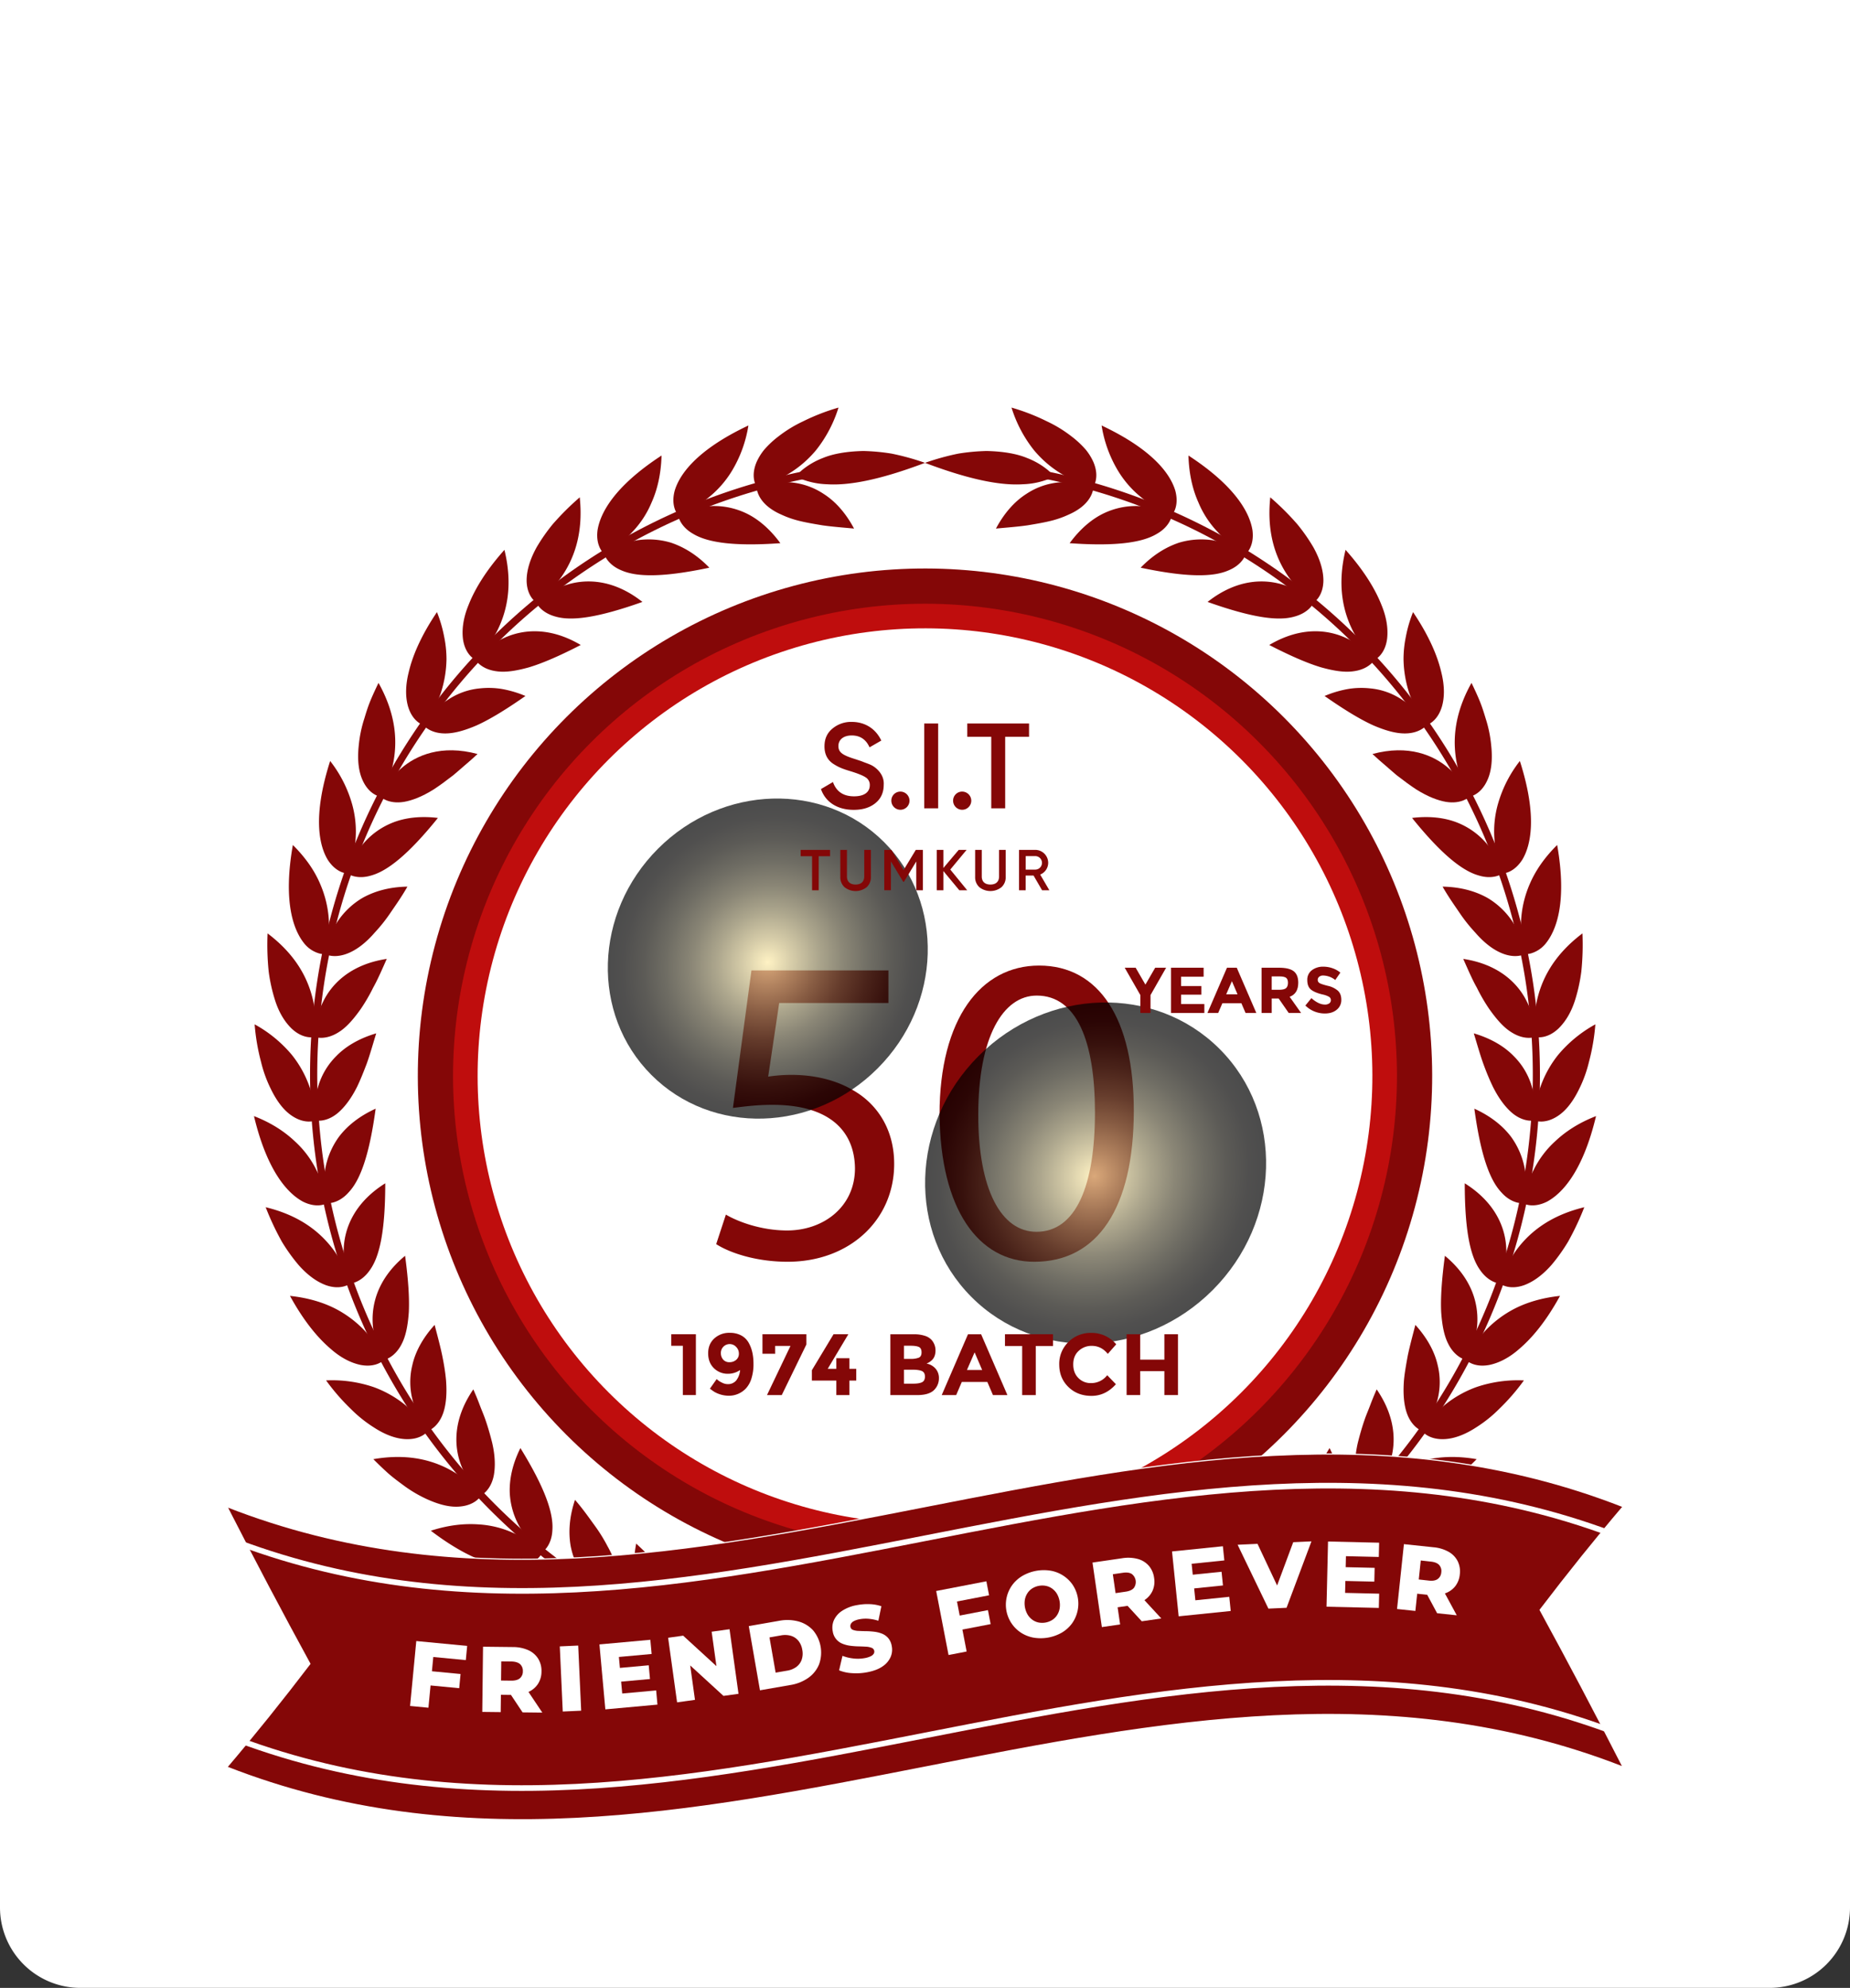 <svg xmlns="http://www.w3.org/2000/svg" xmlns:xlink="http://www.w3.org/1999/xlink" viewBox="0 0 1643.37 1764.88"><rect x="0" y="0" width="1643.37" height="1764.88" fill="#333333" stroke="none"/><defs><style>.cls-1,.cls-12{fill:none;stroke:#fff;stroke-miterlimit:10;}.cls-2{isolation:isolate;}.cls-3{fill:#fff;}.cls-4{fill:#840707;}.cls-5{fill:#bf0d0d;}.cls-6{fill:url(#Degradado_sin_nombre_2);}.cls-7{fill:url(#Degradado_sin_nombre_2-2);}.cls-8{fill:url(#Degradado_sin_nombre_2-3);}.cls-10,.cls-9{opacity:0.7;mix-blend-mode:color-dodge;}.cls-9{fill:url(#Degradado_sin_nombre_6);}.cls-10{fill:url(#Degradado_sin_nombre_6-2);}.cls-11{clip-path:url(#clip-path);}.cls-12{stroke-width:5px;}</style><linearGradient id="Degradado_sin_nombre_2" x1="695.39" y1="1512.61" x2="1053.45" y2="1474.82" gradientUnits="userSpaceOnUse"><stop offset="0" stop-color="#ba7e27"/><stop offset="0.03" stop-color="#be832b"/><stop offset="0.07" stop-color="#cc9136"/><stop offset="0.11" stop-color="#e1a849"/><stop offset="0.15" stop-color="#ffc863"/><stop offset="0.24" stop-color="#f6b858"/><stop offset="0.28" stop-color="#f0ae51"/><stop offset="0.52" stop-color="#ffc863"/><stop offset="0.59" stop-color="#f5bc53"/><stop offset="0.72" stop-color="#dea131"/><stop offset="0.77" stop-color="#e9ae42"/><stop offset="0.85" stop-color="#ffc863"/><stop offset="0.89" stop-color="#f0b856"/><stop offset="0.97" stop-color="#ca8f35"/><stop offset="1" stop-color="#ba7e27"/></linearGradient><linearGradient id="Degradado_sin_nombre_2-2" x1="696.01" y1="1496.07" x2="1054.07" y2="1458.28" xlink:href="#Degradado_sin_nombre_2"/><linearGradient id="Degradado_sin_nombre_2-3" x1="697.75" y1="1512.49" x2="1055.8" y2="1474.7" xlink:href="#Degradado_sin_nombre_2"/><radialGradient id="Degradado_sin_nombre_6" cx="-799.7" cy="412.03" r="215.37" gradientTransform="matrix(-0.72, 0, 0, -0.68, 394.75, 1322.57)" gradientUnits="userSpaceOnUse"><stop offset="0" stop-color="#ffedab"/><stop offset="0.15" stop-color="#c6b885"/><stop offset="0.32" stop-color="#8a815d"/><stop offset="0.48" stop-color="#59533c"/><stop offset="0.64" stop-color="#322f22"/><stop offset="0.78" stop-color="#17150f"/><stop offset="0.91" stop-color="#060504"/><stop offset="1"/></radialGradient><radialGradient id="Degradado_sin_nombre_6-2" cx="-701.17" cy="910.99" r="202.07" gradientTransform="matrix(-0.72, 0, 0, -0.68, 174.81, 1472.72)" xlink:href="#Degradado_sin_nombre_6"/><clipPath id="clip-path"><path class="cls-1" d="M1441.78,1568.86c-413.39-161.88-826.79,161.88-1240.19,0q36.85-43.38,73.7-91.71-36.86-67.39-73.7-139.54c413.4,161.88,826.8-161.88,1240.19,0q-36.84,43.38-73.69,91.71Q1404.93,1496.72,1441.78,1568.86Z"/></clipPath></defs><g class="cls-2"><g id="Layer_2" data-name="Layer 2"><g id="OBJECTS"><path class="cls-3" d="M0,0H1643.37a0,0,0,0,1,0,0V1693.49a71.38,71.38,0,0,1-71.38,71.38H71.38A71.38,71.38,0,0,1,0,1693.49V0A0,0,0,0,1,0,0Z"/><circle class="cls-4" cx="821.69" cy="955.25" r="450.52" transform="translate(-434.8 860.81) rotate(-45)"/><circle class="cls-5" cx="821.69" cy="955.25" r="419.23" transform="translate(-434.8 860.81) rotate(-45)"/><circle class="cls-3" cx="821.69" cy="955.25" r="397.4" transform="translate(-434.8 860.81) rotate(-45)"/><path class="cls-4" d="M744.84,361.87a187.25,187.25,0,0,0-31.59,12.27,114.14,114.14,0,0,0-21.33,13,83.8,83.8,0,0,0-13.11,12.19,48,48,0,0,0-6.77,11c-5.63,13.36-.12,21.32-.12,21.32a56.14,56.14,0,0,0,8.81-2.23c5.3-1.92,12.65-4.34,20.4-9.15a96.93,96.93,0,0,0,23.81-20.65A115.41,115.41,0,0,0,744.84,361.87Z"/><path class="cls-4" d="M758.65,469.27c-10.72-1-20-1.69-28.25-2.91-8.25-1.37-15.28-2.58-21.36-4.15a85.51,85.51,0,0,1-15.52-5.59,50.22,50.22,0,0,1-10.46-6.15c-11.13-8.6-11-18.17-11-18.17s12.87-6,30.84-4a62.76,62.76,0,0,1,28.75,10.2C741.42,444.69,750.88,454.68,758.65,469.27Z"/><path class="cls-4" d="M664.81,377.76c-47.24,22.27-61.54,44.43-65.5,58-3.71,14.09,2.83,21.19,2.83,21.19a59.62,59.62,0,0,0,8.39-3.49,81,81,0,0,0,19-11.85,89.91,89.91,0,0,0,20.75-23.73A111.59,111.59,0,0,0,664.81,377.76Z"/><path class="cls-4" d="M693.19,482.25c-42.6,3.08-65.2-.9-77.46-8.29-12.16-6.91-13.33-16.44-13.33-16.44a52.88,52.88,0,0,1,8.17-4,78.89,78.89,0,0,1,21.83-4.24,66.13,66.13,0,0,1,29.86,6.16C672.78,460.32,683.57,469.08,693.19,482.25Z"/><path class="cls-4" d="M587.66,404.43c-43.76,28.51-54.76,52.6-56.88,66.48-1.8,14.38,5.68,20.58,5.68,20.58s3.12-1.56,7.9-4.48a82.84,82.84,0,0,0,17.09-14.47,85,85,0,0,0,17.32-26.34C583.7,435.26,587.17,421.54,587.66,404.43Z"/><path class="cls-4" d="M630.12,504c-41.82,8.87-64.65,8.21-77.86,2.48-13-5.26-15.47-14.49-15.47-14.49a36.25,36.25,0,0,1,7.64-4.91,76.58,76.58,0,0,1,21-7.33,69.1,69.1,0,0,1,30.44,2C607,485.44,618.77,492.29,630.12,504Z"/><path class="cls-4" d="M515,441.53a239.1,239.1,0,0,0-24,23.87,159.65,159.65,0,0,0-14.31,20.49c-6.84,12.37-8.84,22.13-8.89,29.26.05,14.35,8.33,19.5,8.33,19.5a55.56,55.56,0,0,0,7.3-5.42c4.34-3.56,9.62-9.36,15-16.63C508.84,497.73,518.53,475.37,515,441.53Z"/><path class="cls-4" d="M570.66,534.4c-40.34,14.35-62.92,17-76.79,13.11-13.76-3.58-17.39-12.37-17.39-12.37a56,56,0,0,1,7-5.81c4.62-3.19,11.11-7.53,19.78-10.08C520.32,513.78,544.85,514,570.66,534.4Z"/><path class="cls-4" d="M448.09,488.18c-17.31,19.42-26.82,36-31.95,49.14-5.32,13-5.74,23.14-4.86,30.18,2.05,14.25,10.93,18.22,10.93,18.22a55.68,55.68,0,0,0,6.45-6.4,106,106,0,0,0,12.61-18.49C449.58,544.62,456.14,521.12,448.09,488.18Z"/><path class="cls-4" d="M515.88,572.63c-19.07,9.8-34,16.25-46.05,19.86-12.27,3.41-21.16,4.49-28.28,3.53-14.07-1.64-18.88-9.87-18.88-9.87a56.25,56.25,0,0,1,6.08-6.75A63.93,63.93,0,0,1,447,566.76C463.14,559,487.46,555.81,515.88,572.63Z"/><path class="cls-4" d="M388.15,543.44c-14.54,21.54-21.74,39.25-25,53-3.47,13.62-2.68,23.61-.73,30.56,4,13.88,13.32,16.59,13.32,16.59a56.35,56.35,0,0,0,5.48-7.25,109.84,109.84,0,0,0,10-20,102.08,102.08,0,0,0,5.4-31.05,99.63,99.63,0,0,0-2-19.65A117.79,117.79,0,0,0,388.15,543.44Z"/><path class="cls-4" d="M466.76,617.91c-17.59,12.27-31.5,20.69-42.94,25.92-11.65,5.07-20.49,7.21-27.55,7.32-14.11.32-20-7.2-20-7.2a55.78,55.78,0,0,1,5.05-7.54,62.51,62.51,0,0,1,16.39-15,60.73,60.73,0,0,1,28.73-10.26,72.58,72.58,0,0,1,18.69.42A96.47,96.47,0,0,1,466.76,617.91Z"/><path class="cls-4" d="M336.23,606.29c-2.83,5.86-5.38,11.32-7.49,16.54s-3.65,10.28-5.05,14.93a112.53,112.53,0,0,0-5.05,24.45c-1.44,14,.37,23.66,3.41,30.37,5.93,13.24,15.51,14.64,15.51,14.64a91.34,91.34,0,0,0,11.6-29.13C352.8,660.25,352.79,635.83,336.23,606.29Z"/><path class="cls-4" d="M424.2,669.42c-3.89,3.66-7.73,7-11.33,10.05s-6.81,6-10.05,8.65c-6.59,5.13-12.39,9.37-17.63,12.79-10.7,6.69-19.5,9.83-26.31,11-13.86,2.27-20.75-4.39-20.75-4.39s4.42-13.5,18.14-25.25C369.72,670.42,392.27,660.83,424.2,669.42Z"/><path class="cls-4" d="M293.28,675.62c-15.93,49.72-9.51,75.3-2.3,87.44,7.76,12.33,17.42,12.4,17.42,12.4a60.11,60.11,0,0,0,3.17-8.51,81.08,81.08,0,0,0,4.29-22,89.78,89.78,0,0,0-3.18-31.37A111.39,111.39,0,0,0,293.28,675.62Z"/><path class="cls-4" d="M389,726.18c-26.82,33.27-45.16,47.05-58.92,51-13.35,4.17-21.11-1.48-21.11-1.48a51.8,51.8,0,0,1,2.68-8.68,78.83,78.83,0,0,1,11.8-18.84,66.18,66.18,0,0,1,24.88-17.63C359.1,726.15,372.83,724.22,389,726.18Z"/><path class="cls-4" d="M260.14,750.2c-9.06,51.45,1.05,75.94,9.8,87a26.43,26.43,0,0,0,12.91,9.07,16.2,16.2,0,0,0,5.95.79,88,88,0,0,0,2.17-8.82,94.34,94.34,0,0,0-6.37-53C280,774.15,272.3,762.24,260.14,750.2Z"/><path class="cls-4" d="M361.91,787.17c-5.24,9.24-10.84,17-15.44,23.79a142.35,142.35,0,0,1-13.59,17c-8.16,9.43-15.77,14.84-22.25,17.75s-11.66,3.35-15.39,3a16.51,16.51,0,0,1-5.82-1.55,40.9,40.9,0,0,1,1.67-8.92A74.24,74.24,0,0,1,300,817.93a68.55,68.55,0,0,1,22.23-20.88C332.57,791.34,345.58,787.44,361.91,787.17Z"/><path class="cls-4" d="M237.68,828.68a232,232,0,0,0,1,33.87A146.74,146.74,0,0,0,244,887c4.08,13.42,10.2,21.55,15.34,26.45,10.6,9.75,20,7.21,20,7.21a56,56,0,0,0,.95-9,107.88,107.88,0,0,0-1.93-22.3C274.5,871.5,264.83,849.17,237.68,828.68Z"/><path class="cls-4" d="M343.57,851.32c-4.37,9.8-8.05,18.37-12.16,25.68a155.45,155.45,0,0,1-10.94,18.79c-7.35,10.39-13.53,16.87-19.65,20.62C288.89,924,280,920.7,280,920.7a56.2,56.2,0,0,1,.43-9.07,63.08,63.08,0,0,1,6.14-21.34C294.08,874.05,311,856.25,343.57,851.32Z"/><path class="cls-4" d="M226.2,909.43a186.13,186.13,0,0,0,5.69,33.37,112.66,112.66,0,0,0,8.44,23.48c6.11,12.72,12.57,20,18.68,24.14,12,8.23,20.87,4.45,20.87,4.45a54.89,54.89,0,0,0-.43-9.08c-.75-5.58-1.63-13.27-4.81-21.83a96.14,96.14,0,0,0-15.42-27.47A115.54,115.54,0,0,0,226.2,909.43Z"/><path class="cls-4" d="M334.19,917.43c-3.16,10.31-5.67,19.31-8.51,27.14-3,7.82-5.66,14.47-8.39,20.12-5.62,11.3-11.59,18.56-16.78,23.09-10.64,9.15-20,7-20,7a55.78,55.78,0,0,1-.95-9c-.29-5.6.74-13.43,3.32-22a62.92,62.92,0,0,1,15.79-26.11C306.66,929.39,318.33,922.12,334.19,917.43Z"/><path class="cls-4" d="M225.61,990.89c12.1,50.73,31.08,69.23,43.4,75.89,13,6.52,21.32,1.56,21.32,1.56s-.46-3.45-1.58-8.94a81.23,81.23,0,0,0-7.87-21,85,85,0,0,0-19-25.15C253.14,1005,241.55,997.08,225.61,990.89Z"/><path class="cls-4" d="M333.69,984.31c-5.74,42.43-14,63.68-23.92,74.21-9.27,10.5-18.82,9.69-18.82,9.69a34.6,34.6,0,0,1-2.08-8.84,78.18,78.18,0,0,1,.16-22.2,69.23,69.23,0,0,1,12.13-28C308.25,999.84,318.8,991.07,333.69,984.31Z"/><path class="cls-4" d="M236,1071.79a243.55,243.55,0,0,0,14.42,30.67A159.41,159.41,0,0,0,265,1122.83c9.31,10.63,17.91,15.75,24.61,18.2,13.55,4.75,21.16-1.33,21.16-1.33a55.39,55.39,0,0,0-2.67-8.69c-1.9-5.28-5.67-12.18-10.65-19.69C286.89,1096.47,269.15,1079.81,236,1071.79Z"/><path class="cls-4" d="M342.22,1050.56c0,42.78-5.1,64.92-13.4,76.68-8,11.76-17.47,12.24-17.47,12.24a55.49,55.49,0,0,1-3.15-8.51c-1.46-5.42-3.44-13-2.87-22C305.87,1091,314.37,1068,342.22,1050.56Z"/><path class="cls-4" d="M257.59,1150.51c12.51,22.84,24.93,37.37,35.65,46.59,10.45,9.36,19.85,13.16,26.84,14.66,14.14,2.81,20.83-4.24,20.83-4.24a55.48,55.48,0,0,0-3.91-8.2,111.25,111.25,0,0,0-13.21-18.07,97.33,97.33,0,0,0-25.11-19C287.91,1156.62,274.29,1152.28,257.59,1150.51Z"/><path class="cls-4" d="M359.85,1114.91c2.85,21.22,3.92,37.42,3.31,50-.9,12.7-2.88,21.46-6.11,27.83-6.2,12.69-15.58,14.49-15.58,14.49a55.58,55.58,0,0,1-4.36-8,66.57,66.57,0,0,1-1.76-51.66C339.56,1136.73,347,1125.56,359.85,1114.91Z"/><path class="cls-4" d="M289.67,1225.55a188.16,188.16,0,0,0,22.22,25.57,115.81,115.81,0,0,0,19.45,15.68c11.75,7.76,21.25,10.46,28.56,10.86,14.46.82,20.1-7.06,20.1-7.06a55.42,55.42,0,0,0-5.05-7.55,102.4,102.4,0,0,0-15.52-16.11A96.61,96.61,0,0,0,332,1231.51,114.86,114.86,0,0,0,289.67,1225.55Z"/><path class="cls-4" d="M386.09,1176.26c2.7,10.41,5.15,19.44,6.81,27.57s2.75,15.25,3.31,21.52c1,12.63-.13,21.8-2.27,28.42-4.36,13.39-13.42,16.46-13.42,16.46a55.84,55.84,0,0,1-5.47-7.25,65.26,65.26,0,0,1-8.66-20.46,62.69,62.69,0,0,1-.11-30.5C368.77,1200.78,375,1188.48,386.09,1176.26Z"/><path class="cls-4" d="M331.65,1295.48q6.89,6.91,13.14,12.54c4.24,3.71,8.48,6.86,12.38,9.74a116.72,116.72,0,0,0,21.36,12.9c12.88,5.93,22.39,7.56,29.76,6.89,14.48-1.19,19-9.75,19-9.75a56.25,56.25,0,0,0-6.08-6.75,89.1,89.1,0,0,0-17.54-13.87C388.08,1297.76,365.05,1289.67,331.65,1295.48Z"/><path class="cls-4" d="M420.45,1233.51c2.17,4.89,4.07,9.56,5.74,14s3.44,8.44,4.8,12.37c2.75,7.84,4.65,14.87,6.18,20.9,2.87,12.22,2.75,21.7,1.6,28.48-2.45,13.81-11,18.09-11,18.09a55,55,0,0,1-6.45-6.39A72.12,72.12,0,0,1,410,1301.85C403.31,1285.2,401.76,1260.75,420.45,1233.51Z"/><path class="cls-4" d="M382.71,1359c41.53,31.57,67.81,34,81.62,31.32,14.23-3.2,17.52-12.27,17.52-12.27a77,77,0,0,0-6.93-5.87,80.93,80.93,0,0,0-19.29-11.34,87.07,87.07,0,0,0-30.63-7.46C413,1352.54,399,1353.75,382.71,1359Z"/><path class="cls-4" d="M462.28,1285.61c22.46,36.41,29.38,58.26,28.42,72.6-.52,14-8.45,19.39-8.45,19.39a43.78,43.78,0,0,1-7.25-5.47,78.54,78.54,0,0,1-13.85-17.37,67.87,67.87,0,0,1-8.33-29.34C452.4,1313.72,455,1300.25,462.28,1285.61Z"/><path class="cls-4" d="M441.89,1415.13c45.41,25.69,71.87,24.41,85.19,19.89a26.54,26.54,0,0,0,12.9-9.14,16.23,16.23,0,0,0,2.75-5.33s-2.79-2.1-7.6-5a94,94,0,0,0-52-11.8C471.09,1404.43,457.3,1407.67,441.89,1415.13Z"/><path class="cls-4" d="M510.78,1331.58c7,8.06,12.43,15.86,17.28,22.54a141.88,141.88,0,0,1,11.54,18.52c6.13,10.86,8.67,19.86,9.23,26.94s-.73,12.07-2.36,15.47a16.41,16.41,0,0,1-3.42,5,38.7,38.7,0,0,1-7.85-4.55,74.17,74.17,0,0,1-16.13-15.25,68.13,68.13,0,0,1-12.21-28C504.92,1360.62,505.59,1347.07,510.78,1331.58Z"/><path class="cls-4" d="M508.24,1462.55A238.46,238.46,0,0,0,540.47,1473a158.1,158.1,0,0,0,24.8,3.26c14.11.47,23.73-2.33,30.09-5.56,12.72-6.66,13.48-16.37,13.48-16.37a55.59,55.59,0,0,0-8.18-4c-5.15-2.22-12.77-4.15-21.65-5.66C561,1442.21,536.65,1443.87,508.24,1462.55Z"/><path class="cls-4" d="M565.14,1370.42c7.8,7.36,14.59,13.78,20.1,20.11a140.41,140.41,0,0,1,14,16.62c7.41,10.21,11.32,18.44,12.82,25.43,3.15,13.84-3,21.12-3,21.12a55.42,55.42,0,0,1-8.38-3.5c-5-2.64-11.82-6.33-18-12.94C570,1424.62,558.85,1402.74,565.14,1370.42Z"/><path class="cls-4" d="M580.45,1500.52c25.23,6.44,44.33,7.29,58.39,5.74,14-1.25,23.17-5.51,29-9.61,11.71-8.43,11.12-18.13,11.12-18.13a56.39,56.39,0,0,0-8.67-2.72,111.72,111.72,0,0,0-22.21-2.68,97.56,97.56,0,0,0-31.06,5.35C605.61,1482.53,593.15,1489.52,580.45,1500.52Z"/><path class="cls-4" d="M624.23,1401.48c17.46,12.41,30,22.69,38.8,31.7,8.67,9.33,13.71,16.77,16.16,23.45,5,13.2,0,21.28,0,21.28a55.91,55.91,0,0,1-8.8-2.23,66.55,66.55,0,0,1-39-34C626.33,1431.22,623.26,1418.12,624.23,1401.48Z"/><path class="cls-4" d="M701,1479.91a532.39,532.39,0,0,1-80.87-25.18A539.54,539.54,0,0,1,778.93,416.25a3.48,3.48,0,0,0-.55-6.93A546.66,546.66,0,0,0,617.51,1461.17,539.09,539.09,0,0,0,701,1487Z"/><path class="cls-4" d="M821.69,410.93c-41.92,15.81-68.43,20.17-87,19a68.46,68.46,0,0,1-20.58-3.81,36.93,36.93,0,0,1-6.88-3,27.71,27.71,0,0,1,5.13-5.66,66.41,66.41,0,0,1,18.5-10.79c8.84-3.7,20.81-5.91,36-6.27a183,183,0,0,1,25.17,2.33A223.85,223.85,0,0,1,821.69,410.93Z"/><path class="cls-4" d="M898.54,361.87a186.78,186.78,0,0,1,31.58,12.27,114.14,114.14,0,0,1,21.33,13,83.92,83.92,0,0,1,13.12,12.19,48.24,48.24,0,0,1,6.76,11c5.64,13.36.12,21.32.12,21.32a55.91,55.91,0,0,1-8.8-2.23c-5.3-1.92-12.66-4.34-20.41-9.15a97.3,97.3,0,0,1-23.81-20.65A115.6,115.6,0,0,1,898.54,361.87Z"/><path class="cls-4" d="M884.72,469.27c10.73-1,20-1.69,28.25-2.91,8.26-1.37,15.28-2.58,21.37-4.15a85.66,85.66,0,0,0,15.51-5.59,50.32,50.32,0,0,0,10.47-6.15c11.12-8.6,11-18.17,11-18.17s-12.88-6-30.85-4a62.69,62.69,0,0,0-28.74,10.2C902,444.69,892.49,454.68,884.72,469.27Z"/><path class="cls-4" d="M978.57,377.76c47.23,22.27,61.53,44.43,65.49,58,3.71,14.09-2.83,21.19-2.83,21.19a59.28,59.28,0,0,1-8.38-3.49,81,81,0,0,1-19-11.85,89.91,89.91,0,0,1-20.75-23.73A111.4,111.4,0,0,1,978.57,377.76Z"/><path class="cls-4" d="M950.18,482.25c42.6,3.08,65.21-.9,77.47-8.29,12.16-6.91,13.32-16.44,13.32-16.44a52.88,52.88,0,0,0-8.17-4,78.89,78.89,0,0,0-21.82-4.24,66.17,66.17,0,0,0-29.87,6.16C970.6,460.32,959.81,469.08,950.18,482.25Z"/><path class="cls-4" d="M1055.71,404.43c43.76,28.51,54.76,52.6,56.89,66.48,1.8,14.38-5.68,20.58-5.68,20.58s-3.12-1.56-7.91-4.48a83.1,83.1,0,0,1-17.09-14.47,85,85,0,0,1-17.31-26.34C1059.68,435.26,1056.2,421.54,1055.71,404.43Z"/><path class="cls-4" d="M1013.25,504c41.83,8.87,64.65,8.21,77.86,2.48,13-5.26,15.47-14.49,15.47-14.49a36.32,36.32,0,0,0-7.63-4.91,76.66,76.66,0,0,0-21-7.33,69.1,69.1,0,0,0-30.44,2C1036.34,485.44,1024.61,492.29,1013.25,504Z"/><path class="cls-4" d="M1128.39,441.53a237,237,0,0,1,24,23.87,158.65,158.65,0,0,1,14.31,20.49c6.85,12.37,8.84,22.13,8.89,29.26-.05,14.35-8.33,19.5-8.33,19.5a55.56,55.56,0,0,1-7.3-5.42c-4.34-3.56-9.62-9.36-15-16.63C1134.54,497.73,1124.84,475.37,1128.39,441.53Z"/><path class="cls-4" d="M1072.71,534.4c40.34,14.35,62.92,17,76.8,13.11,13.75-3.58,17.39-12.37,17.39-12.37a55.67,55.67,0,0,0-7-5.81c-4.61-3.19-11.11-7.53-19.78-10.08C1123.05,513.78,1098.52,514,1072.71,534.4Z"/><path class="cls-4" d="M1195.28,488.18c17.31,19.42,26.83,36,32,49.14,5.31,13,5.73,23.14,4.85,30.18-2,14.25-10.92,18.22-10.92,18.22a56.14,56.14,0,0,1-6.46-6.4,106,106,0,0,1-12.61-18.49C1193.79,544.62,1187.24,521.12,1195.28,488.18Z"/><path class="cls-4" d="M1127.49,572.63c19.07,9.8,34,16.25,46.06,19.86,12.26,3.41,21.16,4.49,28.27,3.53,14.07-1.64,18.88-9.87,18.88-9.87a56.25,56.25,0,0,0-6.08-6.75,63.72,63.72,0,0,0-18.25-12.64C1180.24,559,1155.92,555.81,1127.49,572.63Z"/><path class="cls-4" d="M1255.22,543.44c14.54,21.54,21.74,39.25,25,53,3.47,13.62,2.69,23.61.74,30.56-4,13.88-13.33,16.59-13.33,16.59a55.84,55.84,0,0,1-5.47-7.25,109.14,109.14,0,0,1-10-20,102.08,102.08,0,0,1-5.4-31.05,100.39,100.39,0,0,1,2-19.65A117.79,117.79,0,0,1,1255.22,543.44Z"/><path class="cls-4" d="M1176.62,617.91c17.59,12.27,31.49,20.69,42.94,25.92,11.65,5.07,20.49,7.21,27.54,7.32,14.11.32,20-7.2,20-7.2a55.78,55.78,0,0,0-5-7.54,62.57,62.57,0,0,0-16.4-15,60.64,60.64,0,0,0-28.72-10.26,72.65,72.65,0,0,0-18.7.42A96.25,96.25,0,0,0,1176.62,617.91Z"/><path class="cls-4" d="M1307.15,606.29c2.83,5.86,5.37,11.32,7.48,16.54s3.65,10.28,5.06,14.93a112.45,112.45,0,0,1,5,24.45c1.44,14-.37,23.66-3.41,30.37-5.93,13.24-15.51,14.64-15.51,14.64a91.47,91.47,0,0,1-11.59-29.13C1290.57,660.25,1290.59,635.83,1307.15,606.29Z"/><path class="cls-4" d="M1219.17,669.42c3.9,3.66,7.74,7,11.33,10.05s6.81,6,10,8.65c6.59,5.13,12.4,9.37,17.63,12.79,10.7,6.69,19.5,9.83,26.31,11,13.87,2.27,20.76-4.39,20.76-4.39s-4.43-13.5-18.15-25.25C1273.65,670.42,1251.1,660.83,1219.17,669.42Z"/><path class="cls-4" d="M1350.1,675.62c15.93,49.72,9.5,75.3,2.29,87.44-7.76,12.33-17.41,12.4-17.41,12.4a58.61,58.61,0,0,1-3.17-8.51,80.32,80.32,0,0,1-4.29-22,89.78,89.78,0,0,1,3.18-31.37A111.21,111.21,0,0,1,1350.1,675.62Z"/><path class="cls-4" d="M1254.34,726.18c26.82,33.27,45.16,47.05,58.93,51,13.34,4.17,21.11-1.48,21.11-1.48a52.58,52.58,0,0,0-2.69-8.68,78.75,78.75,0,0,0-11.79-18.84A66.18,66.18,0,0,0,1295,730.52C1284.27,726.15,1270.54,724.22,1254.34,726.18Z"/><path class="cls-4" d="M1383.24,750.2c9.06,51.45-1.06,75.94-9.81,87a26.43,26.43,0,0,1-12.91,9.07,16.2,16.2,0,0,1-6,.79,88,88,0,0,1-2.17-8.82,94.58,94.58,0,0,1,6.37-53C1363.41,774.15,1371.07,762.24,1383.24,750.2Z"/><path class="cls-4" d="M1281.46,787.17c5.25,9.24,10.85,17,15.44,23.79a142.35,142.35,0,0,0,13.59,17c8.16,9.43,15.78,14.84,22.25,17.75s11.66,3.35,15.4,3a16.5,16.5,0,0,0,5.81-1.55,40.15,40.15,0,0,0-1.67-8.92,74.47,74.47,0,0,0-8.93-20.32,68.75,68.75,0,0,0-22.23-20.88C1310.8,791.34,1297.79,787.44,1281.46,787.17Z"/><path class="cls-4" d="M1405.7,828.68a231.87,231.87,0,0,1-1,33.87,146.83,146.83,0,0,1-5.27,24.45c-4.08,13.42-10.21,21.55-15.35,26.45-10.6,9.75-20,7.21-20,7.21a55.47,55.47,0,0,1-.94-9,107.76,107.76,0,0,1,1.92-22.3C1368.87,871.5,1378.54,849.17,1405.7,828.68Z"/><path class="cls-4" d="M1299.8,851.32c4.38,9.8,8,18.37,12.17,25.68a154.18,154.18,0,0,0,10.93,18.79c7.35,10.39,13.53,16.87,19.65,20.62,11.93,7.63,20.86,4.29,20.86,4.29a54.78,54.78,0,0,0-.43-9.07,63.08,63.08,0,0,0-6.14-21.34C1349.3,874.05,1332.34,856.25,1299.8,851.32Z"/><path class="cls-4" d="M1417.17,909.43a186.13,186.13,0,0,1-5.69,33.37,113.26,113.26,0,0,1-8.43,23.48c-6.12,12.72-12.57,20-18.69,24.14-12,8.23-20.87,4.45-20.87,4.45a55.76,55.76,0,0,1,.44-9.08c.75-5.58,1.62-13.27,4.8-21.83a96.38,96.38,0,0,1,15.42-27.47A115.54,115.54,0,0,1,1417.17,909.43Z"/><path class="cls-4" d="M1309.19,917.43c3.15,10.31,5.66,19.31,8.51,27.14s5.65,14.47,8.38,20.12c5.63,11.3,11.59,18.56,16.78,23.09,10.64,9.15,20,7,20,7a55.22,55.22,0,0,0,.94-9c.29-5.6-.74-13.43-3.32-22a62.89,62.89,0,0,0-15.78-26.11C1336.71,929.39,1325.05,922.12,1309.19,917.43Z"/><path class="cls-4" d="M1417.77,990.89c-12.1,50.73-31.09,69.23-43.41,75.89-13,6.52-21.32,1.56-21.32,1.56s.46-3.45,1.59-8.94a81.15,81.15,0,0,1,7.86-21,85,85,0,0,1,19-25.15C1390.23,1005,1401.82,997.08,1417.77,990.89Z"/><path class="cls-4" d="M1309.68,984.31c5.75,42.43,14,63.68,23.92,74.21,9.27,10.5,18.82,9.69,18.82,9.69a34.09,34.09,0,0,0,2.08-8.84,78.5,78.5,0,0,0-.15-22.2,69.5,69.5,0,0,0-12.13-28C1335.13,999.84,1324.57,991.07,1309.68,984.31Z"/><path class="cls-4" d="M1407.34,1071.79a244.88,244.88,0,0,1-14.43,30.67,158.42,158.42,0,0,1-14.52,20.37c-9.31,10.63-17.9,15.75-24.6,18.2-13.55,4.75-21.17-1.33-21.17-1.33a56.78,56.78,0,0,1,2.67-8.69c1.9-5.28,5.67-12.18,10.65-19.69C1356.48,1096.47,1374.22,1079.81,1407.34,1071.79Z"/><path class="cls-4" d="M1301.16,1050.56c0,42.78,5.09,64.92,13.39,76.68,8,11.76,17.47,12.24,17.47,12.24a54.21,54.21,0,0,0,3.15-8.51c1.46-5.42,3.44-13,2.87-22C1337.5,1091,1329,1068,1301.16,1050.56Z"/><path class="cls-4" d="M1385.78,1150.51c-12.5,22.84-24.92,37.37-35.64,46.59-10.45,9.36-19.86,13.16-26.84,14.66-14.15,2.81-20.84-4.24-20.84-4.24a55,55,0,0,1,3.92-8.2,110.5,110.5,0,0,1,13.2-18.07,97.51,97.51,0,0,1,25.11-19C1355.47,1156.62,1369.08,1152.28,1385.78,1150.51Z"/><path class="cls-4" d="M1283.52,1114.91c-2.84,21.22-3.92,37.42-3.31,50,.9,12.7,2.88,21.46,6.11,27.83,6.21,12.69,15.58,14.49,15.58,14.49a54.89,54.89,0,0,0,4.37-8,66.64,66.64,0,0,0,1.75-51.66C1303.81,1136.73,1296.35,1125.56,1283.52,1114.91Z"/><path class="cls-4" d="M1353.7,1225.55a188.16,188.16,0,0,1-22.22,25.57A115.78,115.78,0,0,1,1312,1266.8c-11.76,7.76-21.26,10.46-28.57,10.86-14.46.82-20.1-7.06-20.1-7.06a55,55,0,0,1,5.06-7.55,102.26,102.26,0,0,1,15.51-16.11,96.61,96.61,0,0,1,27.48-15.43A114.9,114.9,0,0,1,1353.7,1225.55Z"/><path class="cls-4" d="M1257.28,1176.26c-2.69,10.41-5.14,19.44-6.81,27.57-1.5,8.23-2.75,15.25-3.31,21.52-1,12.63.13,21.8,2.27,28.42,4.36,13.39,13.42,16.46,13.42,16.46a55.84,55.84,0,0,0,5.47-7.25c3.19-4.62,6.48-11.77,8.66-20.46a62.8,62.8,0,0,0,.12-30.5C1274.6,1200.78,1268.35,1188.48,1257.28,1176.26Z"/><path class="cls-4" d="M1311.72,1295.48q-6.88,6.91-13.14,12.54c-4.24,3.71-8.47,6.86-12.37,9.74a116.76,116.76,0,0,1-21.37,12.9c-12.87,5.93-22.39,7.56-29.76,6.89-14.48-1.19-19-9.75-19-9.75a56.25,56.25,0,0,1,6.08-6.75,88.8,88.8,0,0,1,17.54-13.87C1255.29,1297.76,1278.32,1289.67,1311.72,1295.48Z"/><path class="cls-4" d="M1222.92,1233.51c-2.17,4.89-4.07,9.56-5.74,14s-3.44,8.44-4.8,12.37c-2.74,7.84-4.65,14.87-6.18,20.9-2.86,12.22-2.75,21.7-1.6,28.48,2.46,13.81,11,18.09,11,18.09a55,55,0,0,0,6.45-6.39,72.12,72.12,0,0,0,11.34-19.12C1240.07,1285.2,1241.61,1260.75,1222.92,1233.51Z"/><path class="cls-4" d="M1260.67,1359c-41.53,31.57-67.81,34-81.63,31.32-14.22-3.2-17.52-12.27-17.52-12.27a78.91,78.91,0,0,1,6.93-5.87,81,81,0,0,1,19.3-11.34,87,87,0,0,1,30.62-7.46C1230.42,1352.54,1244.39,1353.75,1260.67,1359Z"/><path class="cls-4" d="M1181.09,1285.61c-22.45,36.41-29.37,58.26-28.42,72.6.52,14,8.46,19.39,8.46,19.39a44,44,0,0,0,7.24-5.47,78.84,78.84,0,0,0,13.86-17.37,68,68,0,0,0,8.32-29.34C1191,1313.72,1188.34,1300.25,1181.09,1285.61Z"/><path class="cls-4" d="M1201.48,1415.13c-45.41,25.69-71.86,24.41-85.19,19.89a26.64,26.64,0,0,1-12.9-9.14,16.06,16.06,0,0,1-2.74-5.33s2.79-2.1,7.59-5a85.55,85.55,0,0,1,20.7-8.54,86.42,86.42,0,0,1,31.35-3.26C1172.28,1404.43,1186.07,1407.67,1201.48,1415.13Z"/><path class="cls-4" d="M1132.59,1331.58c-7,8.06-12.43,15.86-17.28,22.54a142.81,142.81,0,0,0-11.53,18.52c-6.14,10.86-8.68,19.86-9.24,26.94s.73,12.07,2.37,15.47a16.51,16.51,0,0,0,3.41,5,38.9,38.9,0,0,0,7.86-4.55,74.62,74.62,0,0,0,16.13-15.25,68.13,68.13,0,0,0,12.21-28C1138.46,1360.62,1137.79,1347.07,1132.59,1331.58Z"/><path class="cls-4" d="M1135.13,1462.55A238,238,0,0,1,1102.9,1473a158.1,158.1,0,0,1-24.8,3.26c-14.11.47-23.73-2.33-30.09-5.56-12.72-6.66-13.47-16.37-13.47-16.37a55.07,55.07,0,0,1,8.17-4c5.15-2.22,12.78-4.15,21.66-5.66C1082.41,1442.21,1106.72,1443.87,1135.13,1462.55Z"/><path class="cls-4" d="M1078.23,1370.42c-7.8,7.36-14.59,13.78-20.09,20.11a140.58,140.58,0,0,0-14,16.62c-7.41,10.21-11.31,18.44-12.81,25.43-3.16,13.84,3,21.12,3,21.12a55.61,55.61,0,0,0,8.37-3.5c4.95-2.64,11.83-6.33,18-12.94C1073.43,1424.62,1084.52,1402.74,1078.23,1370.42Z"/><path class="cls-4" d="M1062.92,1500.52c-25.22,6.44-44.32,7.29-58.38,5.74-14-1.25-23.17-5.51-29-9.61-11.71-8.43-11.12-18.13-11.12-18.13a56.39,56.39,0,0,1,8.67-2.72,111.91,111.91,0,0,1,22.21-2.68,97.61,97.61,0,0,1,31.07,5.35C1037.77,1482.53,1050.23,1489.52,1062.92,1500.52Z"/><path class="cls-4" d="M1019.14,1401.48c-17.45,12.41-30,22.69-38.79,31.7-8.67,9.33-13.71,16.77-16.17,23.45-5,13.2,0,21.28,0,21.28a56.21,56.21,0,0,0,8.8-2.23,66.62,66.62,0,0,0,39-34C1017,1431.22,1020.11,1418.12,1019.14,1401.48Z"/><path class="cls-4" d="M942.39,1479.91a532.39,532.39,0,0,0,80.87-25.18A539.53,539.53,0,0,0,864.45,416.25a3.48,3.48,0,0,1,.54-6.93,546.66,546.66,0,0,1,160.87,1051.85A538.75,538.75,0,0,1,942.39,1487Z"/><path class="cls-4" d="M821.69,410.93c41.91,15.81,68.42,20.17,86.94,19a68.46,68.46,0,0,0,20.58-3.81,36.52,36.52,0,0,0,6.88-3,27.8,27.8,0,0,0-5.12-5.66,66.49,66.49,0,0,0-18.51-10.79c-8.84-3.7-20.81-5.91-36-6.27a183.28,183.28,0,0,0-25.17,2.33A224.15,224.15,0,0,0,821.69,410.93Z"/><polygon class="cls-6" points="825.89 1471.67 832.68 1491.36 853.51 1491.73 836.88 1504.28 842.96 1524.2 825.89 1512.26 808.82 1524.2 814.9 1504.28 798.27 1491.73 819.1 1491.36 825.89 1471.67"/><polygon class="cls-7" points="747.24 1470.33 752.33 1485.07 767.92 1485.35 755.47 1494.74 760.02 1509.65 747.24 1500.72 734.47 1509.65 739.02 1494.74 726.57 1485.35 742.16 1485.07 747.24 1470.33"/><polygon class="cls-8" points="904.54 1470.33 909.62 1485.07 925.21 1485.35 912.76 1494.74 917.31 1509.65 904.54 1500.72 891.76 1509.65 896.31 1494.74 883.86 1485.35 899.45 1485.07 904.54 1470.33"/><path class="cls-4" d="M789.21,890.51H692.16l-9.78,65.35a136.26,136.26,0,0,1,20.74-1.57c19.56,0,39.13,4.31,54.78,13.7,20,11.35,36.4,33.26,36.4,65.35,0,49.7-39.53,86.88-94.7,86.88-27.79,0-51.27-7.83-63.4-15.66l8.61-26.22c10.57,6.27,31.31,14.09,54.39,14.09,32.48,0,60.27-21.13,60.27-55.18-.39-32.87-22.31-56.35-73.18-56.35-14.48,0-25.83,1.57-35.22,2.74l16.44-122.09h121.7Z"/><path class="cls-4" d="M1007.17,986c0,86.48-32.09,134.23-88.44,134.23-49.7,0-83.35-46.57-84.13-130.71,0-85.31,36.78-132.27,88.44-132.27C976.65,857.24,1007.17,905,1007.17,986ZM869,989.9c0,66.14,20.35,103.71,51.66,103.71,35.22,0,52-41.09,52-106,0-62.62-16-103.71-51.66-103.71C891,883.85,869,920.64,869,989.9Z"/><ellipse class="cls-9" cx="973.24" cy="1041.39" rx="155.78" ry="147" transform="translate(-451.32 993.27) rotate(-45)"/><ellipse class="cls-10" cx="682.04" cy="850.99" rx="146.16" ry="137.93" transform="translate(-401.98 731.58) rotate(-45)"/><path class="cls-4" d="M1441.78,1568.86c-413.39-161.88-826.79,161.88-1240.19,0q36.85-43.38,73.7-91.71-36.86-67.39-73.7-139.54c413.4,161.88,826.8-161.88,1240.19,0q-36.84,43.38-73.69,91.71Q1404.93,1496.72,1441.78,1568.86Z"/><polygon class="cls-3" points="364.28 1514.58 380.58 1516.14 382.47 1496.38 407.91 1498.81 409.12 1486.21 383.68 1483.78 384.89 1471.11 413.79 1473.87 414.99 1461.27 369.79 1456.95 364.28 1514.58"/><path class="cls-3" d="M477.73,1495.23A20,20,0,0,0,481,1484a20.55,20.55,0,0,0-3-11.49,20,20,0,0,0-8.8-7.5,33.46,33.46,0,0,0-13.66-2.73l-26.46-.3-.67,57.88,16.37.19.18-15.38,8.94.11,10.31,15.5,17.53.2-12.29-18.37A19.65,19.65,0,0,0,477.73,1495.23ZM462,1477.47a8,8,0,0,1,2.45,6.32,7.85,7.85,0,0,1-2.59,6.17q-2.55,2.2-7.68,2.15l-9.09-.11.19-17,9.1.1C457.81,1475.19,460.35,1476,462,1477.47Z"/><rect class="cls-3" x="498.54" y="1461.3" width="16.37" height="57.89" transform="translate(-67.3 24.61) rotate(-2.61)"/><polygon class="cls-3" points="552.72 1503.53 551.76 1492.98 577.38 1490.66 576.27 1478.47 550.66 1480.8 549.77 1471.08 578.85 1468.43 577.7 1455.83 532.49 1459.94 537.73 1517.6 584.01 1513.39 582.87 1500.79 552.72 1503.53"/><polygon class="cls-3" points="632.16 1448.66 636.41 1479.22 606.85 1452.17 593.5 1454.03 601.46 1511.37 617.35 1509.16 613.11 1478.6 642.67 1505.65 656.02 1503.79 648.05 1446.45 632.16 1448.66"/><path class="cls-3" d="M722.31,1447.49a27.37,27.37,0,0,0-12.92-7.91,38.17,38.17,0,0,0-17.24-.61l-27,4.71,9.94,57,27-4.7a38.16,38.16,0,0,0,16-6.4,27.21,27.21,0,0,0,9.47-11.86,30.87,30.87,0,0,0-5.27-30.26Zm-10.19,26.08a13.56,13.56,0,0,1-4.72,6.36,19,19,0,0,1-8.2,3.32L689,1485l-5.46-31.28,10.19-1.78a18.89,18.89,0,0,1,8.83.35,13.58,13.58,0,0,1,6.59,4.35,16.85,16.85,0,0,1,3.52,8.12A17.05,17.05,0,0,1,712.12,1473.57Z"/><path class="cls-3" d="M789,1454.31a14.35,14.35,0,0,0-5.51-3.91,26.57,26.57,0,0,0-6.85-1.72,71.61,71.61,0,0,0-7.26-.5c-2.39,0-4.6-.12-6.6-.21a15.79,15.79,0,0,1-5-.9,3.4,3.4,0,0,1-2.31-2.63,4.16,4.16,0,0,1,.39-2.77,6.22,6.22,0,0,1,2.58-2.38,17.1,17.1,0,0,1,5.22-1.72,29.55,29.55,0,0,1,7.93-.39,39.24,39.24,0,0,1,8.67,1.75l2.67-12.89a36,36,0,0,0-10.34-1.85,49.42,49.42,0,0,0-11.24.85,34.78,34.78,0,0,0-13.49,5.2,19.76,19.76,0,0,0-7.13,8.27,16.48,16.48,0,0,0-1,9.8,13.86,13.86,0,0,0,8.78,11.07,27.49,27.49,0,0,0,6.87,1.76,64,64,0,0,0,7.26.54q3.58.08,6.57.26a16.33,16.33,0,0,1,5,1,3.55,3.55,0,0,1,2.38,2.74,3.45,3.45,0,0,1-.48,2.58,6.48,6.48,0,0,1-2.65,2.19,19.44,19.44,0,0,1-5.24,1.64,33.42,33.42,0,0,1-10.26.32,37.46,37.46,0,0,1-9.58-2.33l-3,12.87a35.31,35.31,0,0,0,11.38,2.5,52.31,52.31,0,0,0,13.78-.84q8.44-1.62,13.52-5.2a19.61,19.61,0,0,0,7.08-8.31,16.26,16.26,0,0,0,1-9.67A14.72,14.72,0,0,0,789,1454.31Z"/><polygon class="cls-3" points="877.6 1429.49 852.51 1434.33 850.09 1421.83 878.6 1416.32 876.2 1403.9 831.62 1412.51 842.6 1469.35 858.67 1466.24 854.91 1446.76 880 1441.91 877.6 1429.49"/><path class="cls-3" d="M953,1407.23a29.89,29.89,0,0,0-19.38-12.68,38,38,0,0,0-25.29,4.49,30.56,30.56,0,0,0-9,8,29.69,29.69,0,0,0,7.53,42.43,30.53,30.53,0,0,0,11.17,4.44,38,38,0,0,0,25.28-4.49,30.4,30.4,0,0,0,8.88-8,30.22,30.22,0,0,0,.76-34.24Zm-11.78,21.16a15.71,15.71,0,0,1-2.34,5.75,14.14,14.14,0,0,1-4.3,4.17,16.89,16.89,0,0,1-12.13,2.15A14,14,0,0,1,917,1438a15.67,15.67,0,0,1-4.18-4.59,20,20,0,0,1-2.38-13.39,15.85,15.85,0,0,1,2.35-5.71,14.26,14.26,0,0,1,4.3-4.17,16.89,16.89,0,0,1,12.13-2.15,14.29,14.29,0,0,1,5.47,2.43,15.87,15.87,0,0,1,4.17,4.55,20,20,0,0,1,2.38,13.39Z"/><path class="cls-3" d="M1023.71,1412.54a20,20,0,0,0,1.49-11.62,20.59,20.59,0,0,0-4.76-10.89,20,20,0,0,0-9.86-6,33.47,33.47,0,0,0-13.92-.57l-26.19,3.81,8.33,57.29,16.21-2.36-2.22-15.22,8.85-1.29,12.6,13.71,17.35-2.52-15-16.24A19.75,19.75,0,0,0,1023.71,1412.54Zm-26.17-16.21q5.07-.74,7.89,1.11a9,9,0,0,1,1.8,12.36c-1.46,1.71-3.87,2.81-7.25,3.31l-9,1.31-2.44-16.78Z"/><polygon class="cls-3" points="1061.86 1420.76 1060.78 1410.22 1086.37 1407.6 1085.12 1395.43 1059.53 1398.05 1058.54 1388.34 1087.58 1385.37 1086.29 1372.78 1041.12 1377.4 1047.02 1434.99 1093.26 1430.26 1091.97 1417.67 1061.86 1420.76"/><polygon class="cls-3" points="1134.47 1407.63 1117.06 1370.65 1099.38 1371.46 1126.74 1428.16 1142.85 1427.42 1164.97 1368.45 1148.78 1369.19 1134.47 1407.63"/><polygon class="cls-3" points="1195.1 1403.6 1220.82 1404.2 1221.1 1391.96 1195.39 1391.37 1195.61 1381.61 1224.8 1382.29 1225.09 1369.64 1179.7 1368.58 1178.36 1426.46 1224.82 1427.54 1225.12 1414.89 1194.86 1414.19 1195.1 1403.6"/><path class="cls-3" d="M1292.45,1408.6a20,20,0,0,0,4.31-10.9,20.63,20.63,0,0,0-1.92-11.72,20,20,0,0,0-8.07-8.29,33.51,33.51,0,0,0-13.34-4l-26.32-2.77L1241,1428.5l16.28,1.72,1.62-15.3,8.89.94,8.82,16.4,17.44,1.83-10.53-19.44A19.72,19.72,0,0,0,1292.45,1408.6Zm-14-19.15a8,8,0,0,1,1.85,6.52,7.84,7.84,0,0,1-3.16,5.9q-2.75,2-7.84,1.42l-9-1,1.78-16.86,9,1C1274.49,1386.79,1276.94,1387.8,1278.46,1389.45Z"/><g class="cls-11"><path class="cls-12" d="M1441.78,1540.76c-413.39-161.87-826.79,161.88-1240.19,0"/><path class="cls-12" d="M1441.78,1365.71c-413.39-161.88-826.79,161.87-1240.19,0"/></g><path class="cls-1" d="M1441.78,1568.86c-413.39-161.88-826.79,161.88-1240.19,0q36.85-43.38,73.7-91.71-36.86-67.39-73.7-139.54c413.4,161.88,826.8-161.88,1240.19,0q-36.84,43.38-73.69,91.71Q1404.93,1496.72,1441.78,1568.86Z"/><path class="cls-4" d="M737.35,754.53v5.63H727.26v30.23h-5.89V760.16H711.23v-5.63Z"/><path class="cls-4" d="M746.47,754.53h5.89v23.61c0,4.36,2.56,7.17,7.68,7.17s7.68-2.81,7.68-7.17V754.53h5.89v24a11.82,11.82,0,0,1-3.79,9.17,15.84,15.84,0,0,1-19.56,0,11.82,11.82,0,0,1-3.79-9.17Z"/><path class="cls-4" d="M819.82,754.53v35.86h-5.89V764.83l-10.91,18h-.72l-10.91-18.09v25.62H785.5V754.53h6.35l10.81,17.93,10.86-17.93Z"/><path class="cls-4" d="M859.16,790.39h-7L838,773.33v17.06h-5.89V754.53H838v16.08l13.63-16.08h7L844.15,772Z"/><path class="cls-4" d="M866.22,754.53h5.89v23.61c0,4.36,2.57,7.17,7.69,7.17s7.68-2.81,7.68-7.17V754.53h5.89v24a11.82,11.82,0,0,1-3.79,9.17,15.85,15.85,0,0,1-19.57,0,11.82,11.82,0,0,1-3.79-9.17Z"/><path class="cls-4" d="M925.69,790.39l-7.58-13.07h-7v13.07h-5.89V754.53H919.6a11.54,11.54,0,0,1,11.52,11.52,11.29,11.29,0,0,1-7.12,10.4l8.15,13.94Zm-14.54-30.33v12h8.45a6,6,0,0,0,0-12Z"/><path class="cls-4" d="M729.27,700.54l10.65-6.24c3,8.49,9.25,12.69,18.72,12.69s14-4,14-9.9a7.81,7.81,0,0,0-3.77-7c-2.47-1.61-7-3.44-13.34-5.38-7.21-2.15-10.76-3.55-15.82-6.89-4.84-3.44-7.31-8.39-7.31-15.17s2.36-11.94,7.1-15.81a25.64,25.64,0,0,1,17.1-5.92c12,0,21.41,6.24,26.26,16.57l-10.44,6c-3.12-7-8.39-10.54-15.82-10.54-7.2,0-11.83,3.66-11.83,9.36s3.66,8.18,15.17,11.73c2.9,1,5,1.61,6.24,2.15s3.23,1.18,5.59,2.15a20.93,20.93,0,0,1,5.49,3c4,3.12,8.29,8.29,7.75,15.5,0,6.78-2.48,12.26-7.43,16.24S766.28,719,758.32,719C743.79,719,733.25,712.05,729.27,700.54Z"/><path class="cls-4" d="M807.92,710.86a8.07,8.07,0,1,1-16.14,0,8,8,0,0,1,8.07-8.07A8.13,8.13,0,0,1,807.92,710.86Z"/><path class="cls-4" d="M821,642.33h12.37v75.31H821Z"/><path class="cls-4" d="M862.79,710.86a8.07,8.07,0,1,1-16.14,0,8,8,0,0,1,8.07-8.07A8.13,8.13,0,0,1,862.79,710.86Z"/><path class="cls-4" d="M914.11,642.33v11.83h-21.2v63.48H880.54V654.16h-21.3V642.33Z"/><path class="cls-4" d="M596.29,1184.56h21.87v54H606.57v-43.75H596.29Z"/><path class="cls-4" d="M646.3,1228.86a9.47,9.47,0,0,0,7.77-3.37,17,17,0,0,0,3.36-9.16,18.74,18.74,0,0,1-10.67,3.33,17.28,17.28,0,0,1-12.63-5q-5.07-5-5.07-13.18t5.45-13.18a19.58,19.58,0,0,1,13.72-5,21.15,21.15,0,0,1,9.94,2.2,16.52,16.52,0,0,1,6.6,6.15q4.58,7.65,4.56,19.16a42.37,42.37,0,0,1-1.81,13,22.78,22.78,0,0,1-4.91,8.85,20.67,20.67,0,0,1-15.38,6.49,26.15,26.15,0,0,1-12.52-3.36c-1.19-.75-2.55-1.71-4.1-2.9l6-8.5,1.43,1.2a19.53,19.53,0,0,0,3.44,2A11.11,11.11,0,0,0,646.3,1228.86Zm1.66-19.48a8.78,8.78,0,0,0,6-2.09,6.92,6.92,0,0,0,2.4-5.49,8.27,8.27,0,0,0-2.32-5.87,7.82,7.82,0,0,0-13.68,5.33,8.57,8.57,0,0,0,2,5.76A7,7,0,0,0,648,1209.38Z"/><path class="cls-4" d="M677.3,1201.88v-17.32h39v9.13l-21.87,44.9H681.32l20.87-43.67H688.58v7Z"/><path class="cls-4" d="M742.92,1215.25v-9.43h11.6v9.43h6.1v10.44h-6.1v12.9h-11.6v-12.9H721.2v-9.2l19.25-31.93h13.14l-18.32,30.69Z"/><path class="cls-4" d="M814.58,1238.59H790.92v-54h21a30.23,30.23,0,0,1,9.47,1.32,13.58,13.58,0,0,1,6,3.55,14,14,0,0,1,3.63,9.43q0,6.35-4.1,9.43a13.77,13.77,0,0,1-1.93,1.36c-.36.18-1,.47-1.93.89a14.19,14.19,0,0,1,8,4.52,12.61,12.61,0,0,1,3,8.54,14.53,14.53,0,0,1-3.87,10Q825.71,1238.6,814.58,1238.59ZM803,1206.44h5.72a19.4,19.4,0,0,0,7.46-1.08c1.62-.72,2.44-2.28,2.44-4.68s-.75-4-2.25-4.75-4-1.16-7.57-1.16H803Zm0,22h8.27q5.18,0,7.77-1.27t2.59-5c0-2.5-.92-4.15-2.74-4.95s-4.76-1.19-8.78-1.19H803Z"/><path class="cls-4" d="M882.06,1238.59l-5-11.67H854.38l-5,11.67H836.53l23.34-54h11.67l23.35,54Zm-16.31-37.95-6.81,15.69h13.53Z"/><path class="cls-4" d="M920.09,1195v43.59H908V1195H892.72v-10.44h42.67V1195Z"/><path class="cls-4" d="M969,1227.93a17.82,17.82,0,0,0,14.54-7l7.73,8q-9.21,10.35-21.69,10.35T949,1231.33q-8.07-7.89-8.07-19.91a26.87,26.87,0,0,1,8.23-20.05,27.73,27.73,0,0,1,20.14-8,28.51,28.51,0,0,1,22.25,10.12l-7.49,8.51q-5.73-7.11-14.22-7.12a16.6,16.6,0,0,0-11.64,4.45q-4.83,4.44-4.83,12t4.56,12.1A15.06,15.06,0,0,0,969,1227.93Z"/><path class="cls-4" d="M1034.33,1184.56h12.06v54h-12.06v-21.25h-21.49v21.25h-12.06v-54h12.06v22.57h21.49Z"/><path class="cls-4" d="M1022,899.34h-9V883.47l-13.92-24.32h9.72l8.68,15,8.69-15h9.71L1022,883.47Z"/><path class="cls-4" d="M1069.19,859.15v8h-20v8.28h18v7.65h-18v8.34h20.64v7.93h-29.61V859.15Z"/><path class="cls-4" d="M1106.44,899.34l-3.73-8.68h-16.85l-3.74,8.68h-9.54l17.36-40.19h8.68L1116,899.34Zm-12.13-28.23-5.06,11.67h10.06Z"/><path class="cls-4" d="M1153.25,872.49q0,9.66-7.65,12.48l10.18,14.37h-11l-8.91-12.82h-6.21v12.82h-9V859.15h15.23q9.38,0,13.37,3.16T1153.25,872.49Zm-10.81,4.77c1.11-1,1.67-2.58,1.67-4.74s-.58-3.65-1.73-4.46-3.16-1.2-6-1.2h-6.72v11.9h6.55Q1140.78,878.76,1142.44,877.26Z"/><path class="cls-4" d="M1171.85,867.17a3.47,3.47,0,0,0-1.29,2.82,3.17,3.17,0,0,0,1.58,2.79q1.58,1,7.3,2.44a20.51,20.51,0,0,1,8.88,4.23q3.17,2.82,3.17,8.22a10.84,10.84,0,0,1-4.06,8.77q-4,3.36-10.66,3.36a24.71,24.71,0,0,1-17.2-7.07l5.35-6.56q6.49,5.7,12,5.7a6.3,6.3,0,0,0,3.88-1.07,3.4,3.4,0,0,0,1.41-2.87,3.35,3.35,0,0,0-1.5-2.88,19.48,19.48,0,0,0-5.92-2.15q-7-1.67-10.26-4.34c-2.17-1.79-3.25-4.58-3.25-8.4a10.39,10.39,0,0,1,4.11-8.82,16.47,16.47,0,0,1,10.26-3.11,24.64,24.64,0,0,1,8,1.38,21.52,21.52,0,0,1,7,3.91l-4.54,6.55a17.74,17.74,0,0,0-10.81-4A5.4,5.4,0,0,0,1171.85,867.17Z"/></g></g></g></svg>